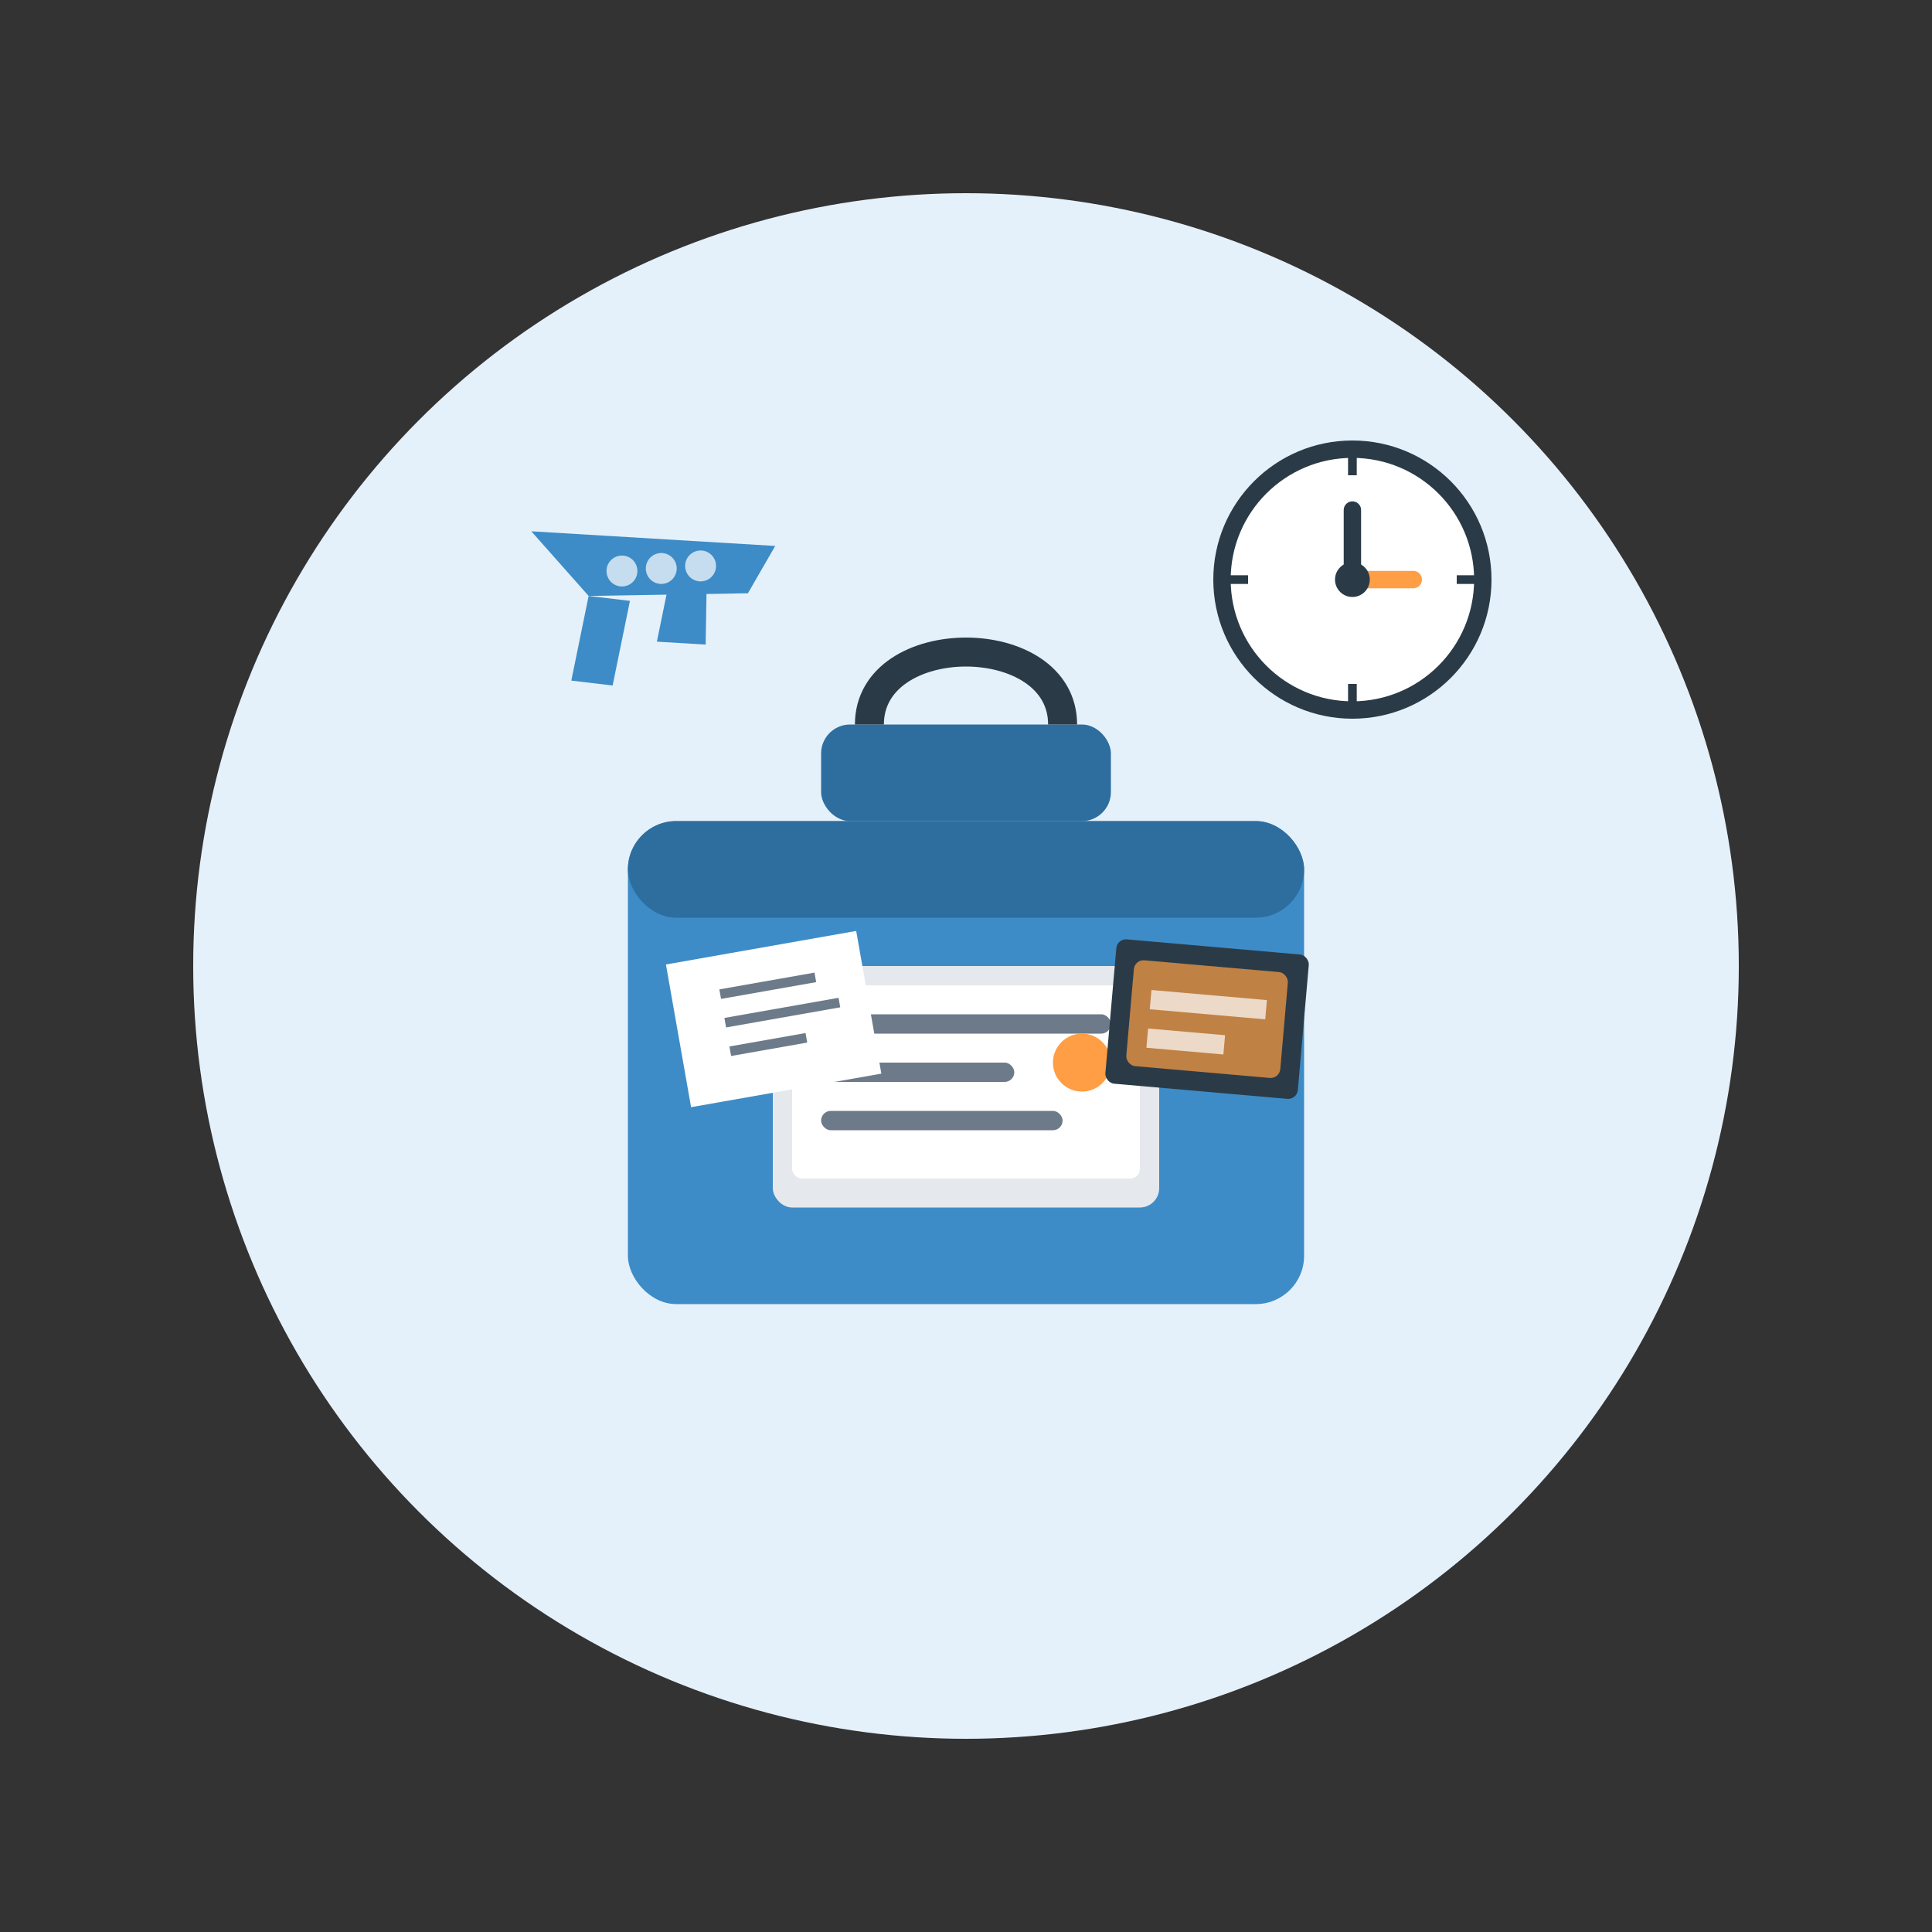 <svg xmlns="http://www.w3.org/2000/svg" width="200" height="200" viewBox="0 0 200 200">
  <rect x="0" y="0" width="200" height="200" fill="#333333" stroke="none"/>
  <!-- Background circle -->
  <circle cx="100" cy="100" r="80" fill="#E5F1FA" />
  
  <!-- Business travel concept -->
  <g transform="translate(100, 100)">
    <!-- Briefcase -->
    <rect x="-35" y="-15" width="70" height="50" rx="5" fill="#3D8CC7" />
    <rect x="-35" y="-15" width="70" height="10" rx="5" fill="#2D6E9F" />
    <rect x="-15" y="-25" width="30" height="10" rx="3" fill="#2D6E9F" />
    
    <!-- Briefcase handle -->
    <path d="M-10 -25 C-10 -35, 10 -35, 10 -25" stroke="#2A3B47" stroke-width="3" fill="none" />
    
    <!-- Laptop inside briefcase -->
    <g transform="translate(0, 10)">
      <rect x="-20" y="-10" width="40" height="25" rx="2" fill="#E5E8EC" />
      <rect x="-18" y="-8" width="36" height="20" rx="1" fill="#FFFFFF" />
      <rect x="-15" y="-5" width="30" height="2" rx="1" fill="#6C7A89" />
      <rect x="-15" y="0" width="20" height="2" rx="1" fill="#6C7A89" />
      <rect x="-15" y="5" width="25" height="2" rx="1" fill="#6C7A89" />
      <circle cx="12" cy="0" r="3" fill="#FF9E44" />
    </g>
    
    <!-- Business documents -->
    <g transform="translate(-20, 5) rotate(-10)">
      <rect x="-10" y="-7" width="20" height="15" fill="white" />
      <line x1="-5" y1="-3" x2="5" y2="-3" stroke="#6C7A89" stroke-width="1" />
      <line x1="-5" y1="0" x2="7" y2="0" stroke="#6C7A89" stroke-width="1" />
      <line x1="-5" y1="3" x2="3" y2="3" stroke="#6C7A89" stroke-width="1" />
    </g>
    
    <!-- Passport -->
    <g transform="translate(25, 5) rotate(5)">
      <rect x="-10" y="-7" width="20" height="15" rx="1" fill="#2A3B47" />
      <rect x="-8" y="-5" width="16" height="11" rx="1" fill="#FF9E44" opacity="0.7" />
      <rect x="-6" y="-2" width="12" height="2" fill="#FFFFFF" opacity="0.7" />
      <rect x="-6" y="2" width="8" height="2" fill="#FFFFFF" opacity="0.7" />
    </g>
    
    <!-- Airplane symbol -->
    <g transform="translate(-45, -45) rotate(-15) scale(0.8)">
      <path d="M0 0 L30 10 L25 15 L5 10 Z" fill="#3D8CC7" />
      <path d="M5 10 L0 20 L5 22 L10 12 Z" fill="#3D8CC7" />
      <path d="M15 12 L12 18 L18 20 L20 13 Z" fill="#3D8CC7" />
      <circle cx="10" cy="8" r="2" fill="white" opacity="0.7" />
      <circle cx="15" cy="9" r="2" fill="white" opacity="0.7" />
      <circle cx="20" cy="10" r="2" fill="white" opacity="0.7" />
    </g>
    
    <!-- Clock symbol indicating efficiency -->
    <g transform="translate(40, -40) scale(0.9)">
      <circle cx="0" cy="0" r="15" fill="white" stroke="#2A3B47" stroke-width="2" />
      <line x1="0" y1="0" x2="0" y2="-8" stroke="#2A3B47" stroke-width="2" stroke-linecap="round" />
      <line x1="0" y1="0" x2="7" y2="0" stroke="#FF9E44" stroke-width="2" stroke-linecap="round" />
      <circle cx="0" cy="0" r="2" fill="#2A3B47" />
      
      <!-- Clock ticks -->
      <line x1="0" y1="-12" x2="0" y2="-15" stroke="#2A3B47" stroke-width="1" />
      <line x1="12" y1="0" x2="15" y2="0" stroke="#2A3B47" stroke-width="1" />
      <line x1="0" y1="12" x2="0" y2="15" stroke="#2A3B47" stroke-width="1" />
      <line x1="-12" y1="0" x2="-15" y2="0" stroke="#2A3B47" stroke-width="1" />
    </g>
  </g>
</svg>
